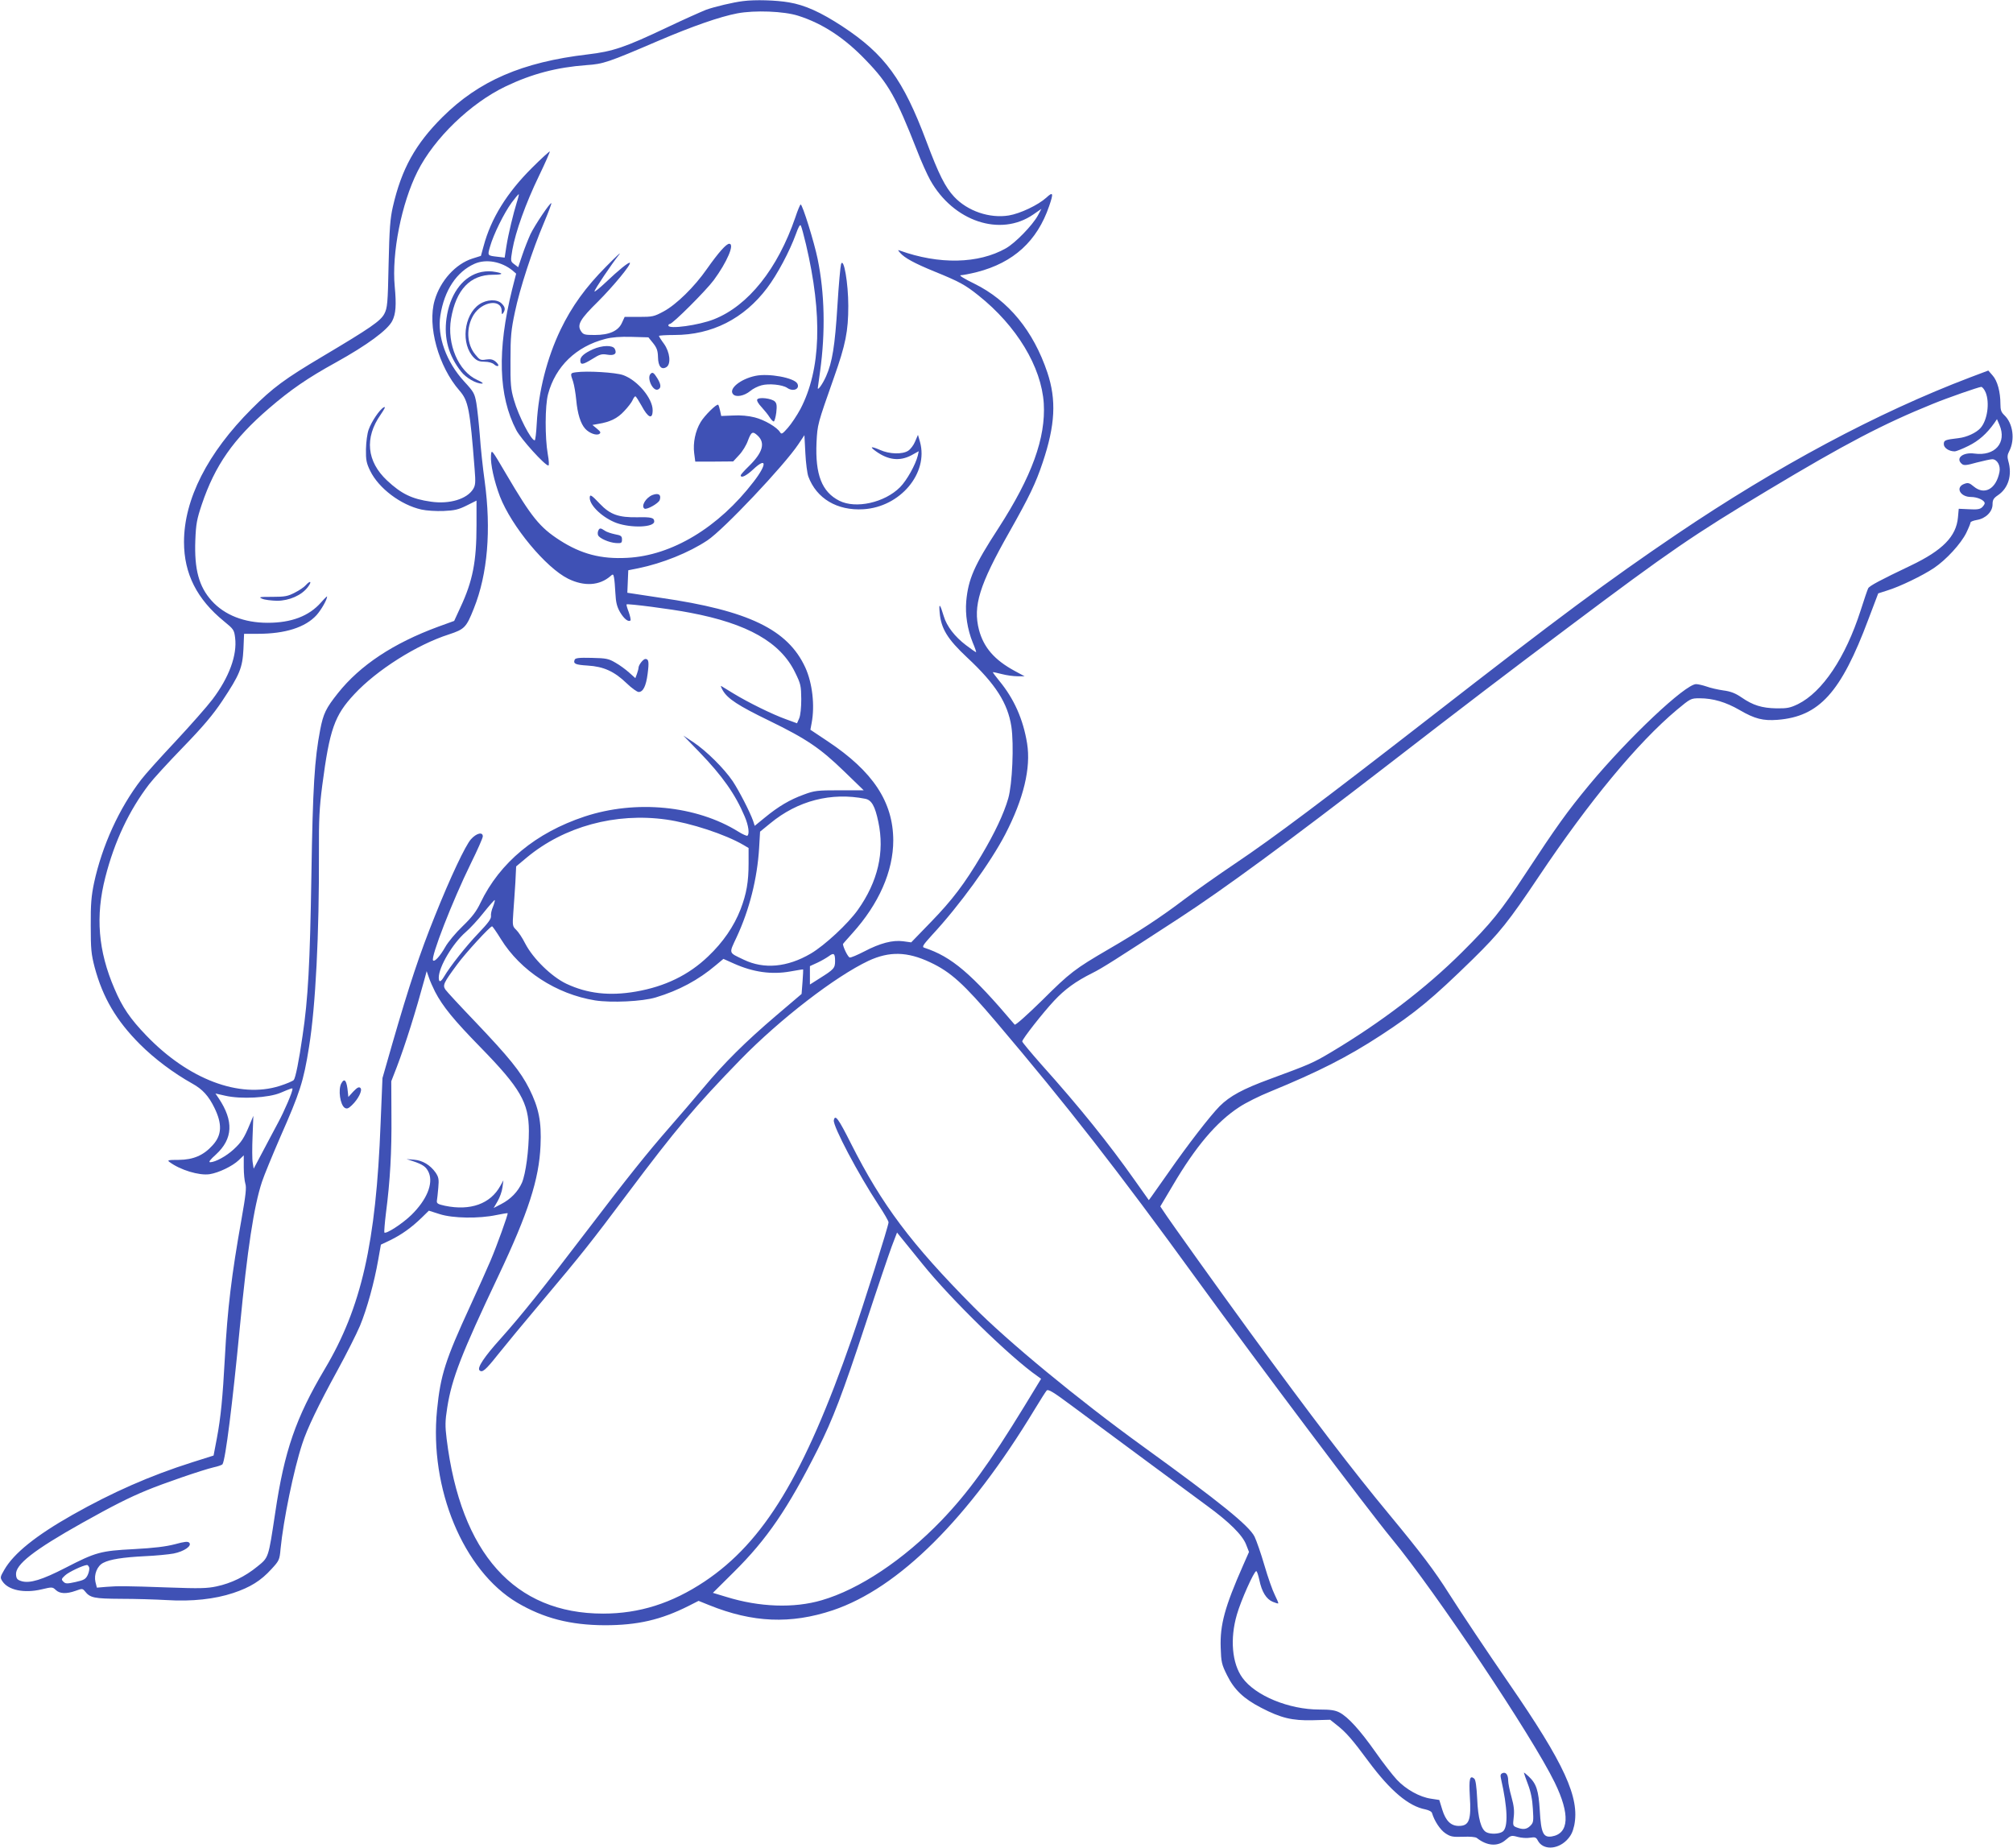 <?xml version="1.0" standalone="no"?>
<!DOCTYPE svg PUBLIC "-//W3C//DTD SVG 20010904//EN"
 "http://www.w3.org/TR/2001/REC-SVG-20010904/DTD/svg10.dtd">
<svg version="1.0" xmlns="http://www.w3.org/2000/svg"
 width="1280pt" height="1175pt" viewBox="0 0 1280 1175"
 preserveAspectRatio="xMidYMid meet">
<g transform="translate(0,1175) scale(0.1,-0.1)"
fill="#3f51b5" stroke="none">
<path d="M4725 11743 c-61 -7 -182 -36 -235 -55 -30 -12 -143 -62 -252 -114
-264 -125 -340 -151 -501 -170 -417 -49 -691 -168 -923 -398 -173 -172 -261
-331 -316 -571 -17 -74 -22 -139 -27 -365 -5 -252 -8 -278 -27 -315 -24 -46
-88 -90 -394 -272 -239 -142 -315 -198 -450 -333 -280 -280 -430 -575 -430
-846 0 -202 82 -364 255 -505 60 -49 64 -54 70 -104 14 -110 -38 -252 -144
-392 -34 -45 -140 -165 -235 -267 -95 -101 -194 -211 -218 -243 -140 -181
-249 -421 -300 -657 -17 -82 -22 -134 -21 -271 0 -151 3 -181 25 -266 52 -193
138 -339 288 -489 92 -92 213 -183 333 -250 65 -36 103 -78 140 -153 51 -104
48 -174 -10 -238 -59 -66 -124 -93 -216 -94 -67 0 -75 -2 -60 -13 68 -51 189
-88 256 -78 58 9 145 51 185 89 l32 31 0 -76 c0 -41 5 -88 10 -104 8 -23 3
-72 -24 -224 -64 -358 -90 -577 -106 -880 -14 -257 -26 -382 -51 -515 l-21
-110 -136 -43 c-268 -85 -508 -191 -761 -334 -233 -132 -374 -245 -434 -350
-26 -45 -27 -49 -12 -72 37 -57 138 -78 249 -52 67 16 70 16 91 -4 25 -24 67
-26 126 -5 41 15 44 15 59 -3 33 -42 58 -47 230 -48 91 0 221 -4 290 -8 160
-10 306 6 423 45 108 36 176 78 243 152 49 53 52 59 58 129 18 182 83 501 138
668 30 94 103 246 223 465 57 104 122 233 144 285 44 106 91 276 116 420 l17
96 61 29 c71 35 133 79 198 142 l46 45 69 -22 c84 -27 250 -29 359 -6 38 8 71
13 73 12 4 -5 -68 -206 -109 -302 -21 -50 -80 -181 -130 -290 -157 -341 -188
-437 -210 -659 -50 -499 167 -1021 509 -1225 168 -99 337 -143 557 -144 209 0
357 34 534 123 l63 32 67 -27 c277 -112 519 -122 786 -33 420 141 865 584
1285 1279 35 58 69 111 75 118 10 11 40 -7 161 -97 262 -195 748 -553 860
-636 141 -103 225 -186 248 -247 l18 -46 -37 -84 c-117 -265 -148 -379 -143
-524 3 -93 6 -107 41 -177 45 -91 106 -149 217 -206 125 -65 197 -82 326 -79
l112 3 44 -35 c57 -45 96 -89 200 -230 139 -187 255 -285 362 -305 22 -5 40
-14 42 -24 15 -50 52 -106 85 -128 33 -22 47 -24 112 -22 44 2 80 -1 88 -8 65
-51 133 -56 183 -12 33 29 37 30 77 19 22 -6 58 -9 78 -5 32 5 39 3 50 -19 32
-59 121 -58 182 2 28 29 39 51 49 95 36 177 -62 391 -414 902 -148 215 -296
437 -381 570 -94 149 -180 262 -381 505 -234 282 -493 621 -890 1165 -180 247
-511 709 -548 767 l-18 27 79 133 c145 247 278 404 422 498 40 27 130 72 200
100 304 125 488 218 701 357 222 145 328 233 584 483 173 170 228 239 423 530
319 476 626 847 875 1056 88 73 89 74 146 74 84 0 166 -24 254 -75 96 -56 149
-69 241 -62 265 21 403 173 577 638 l63 166 56 18 c80 24 228 96 298 143 79
53 172 155 206 224 15 31 27 61 27 66 0 5 18 12 41 16 55 9 99 52 99 99 0 28
6 39 34 58 67 45 92 129 66 218 -7 25 -6 40 6 62 38 74 24 177 -31 229 -20 19
-25 33 -25 71 0 77 -19 148 -50 182 l-27 31 -114 -43 c-590 -224 -1227 -565
-1869 -999 -434 -294 -744 -524 -1567 -1164 -680 -528 -994 -764 -1238 -928
-110 -74 -256 -177 -325 -229 -146 -111 -292 -207 -480 -316 -216 -126 -246
-149 -422 -324 -98 -96 -171 -161 -176 -156 -276 326 -401 432 -575 489 -16 5
-8 17 48 79 175 188 374 463 467 642 117 226 164 422 139 578 -25 154 -83 284
-177 398 -24 29 -42 54 -41 55 1 1 27 -4 57 -12 30 -8 75 -14 100 -14 l45 0
-63 34 c-129 70 -197 149 -227 261 -39 152 2 285 193 622 127 225 168 310 212
442 80 238 88 398 30 572 -89 265 -247 458 -464 565 -64 31 -101 54 -87 54 12
0 59 9 103 20 233 60 383 197 459 419 29 84 26 95 -18 54 -52 -47 -166 -101
-238 -113 -123 -20 -263 28 -348 119 -57 61 -98 143 -176 351 -148 395 -265
555 -534 732 -139 91 -239 136 -341 153 -81 14 -216 18 -291 8z m350 -93 c155
-49 296 -141 433 -285 141 -146 190 -233 322 -569 27 -71 66 -157 85 -191 147
-263 446 -363 655 -219 l52 36 -23 -43 c-35 -63 -143 -174 -203 -208 -175 -99
-425 -104 -675 -14 -13 5 -13 3 3 -15 28 -32 90 -66 217 -118 160 -65 196 -85
280 -152 244 -194 401 -455 416 -687 13 -219 -75 -463 -288 -793 -155 -238
-192 -324 -205 -465 -7 -84 7 -177 41 -262 14 -32 23 -60 22 -62 -2 -1 -31 19
-65 45 -71 54 -122 120 -141 184 -24 80 -32 87 -26 23 9 -103 50 -169 176
-287 180 -168 257 -289 280 -438 17 -114 6 -367 -20 -457 -28 -97 -86 -220
-170 -361 -108 -182 -186 -285 -322 -425 l-125 -129 -51 7 c-67 9 -147 -12
-248 -65 -43 -22 -84 -40 -92 -38 -11 2 -41 63 -43 85 0 2 27 32 60 69 168
186 260 394 260 591 -1 244 -129 438 -416 629 l-111 74 8 43 c21 110 5 253
-40 352 -111 242 -361 363 -921 444 -80 12 -160 24 -178 27 l-33 5 3 72 3 71
65 13 c151 31 321 99 438 177 102 67 491 479 579 612 l38 57 6 -114 c3 -63 12
-130 19 -149 52 -140 183 -218 350 -208 234 14 415 229 360 428 l-13 45 -18
-42 c-9 -23 -29 -49 -44 -59 -37 -24 -119 -22 -179 5 -58 25 -69 22 -27 -8 79
-57 152 -65 226 -26 l47 26 -6 -28 c-14 -57 -70 -158 -113 -201 -98 -98 -281
-139 -386 -86 -111 56 -154 166 -145 371 6 115 6 115 111 413 74 209 91 294
91 455 0 145 -29 312 -46 266 -4 -13 -15 -131 -23 -263 -16 -259 -33 -362 -72
-450 -21 -48 -53 -93 -53 -76 0 3 7 51 15 109 34 247 29 494 -16 713 -21 103
-96 346 -108 346 -3 0 -19 -37 -34 -83 -112 -326 -299 -561 -517 -647 -95 -38
-290 -65 -290 -40 0 6 4 10 9 10 18 0 230 212 279 278 85 115 135 232 99 232
-19 0 -68 -55 -142 -160 -80 -115 -195 -227 -275 -270 -61 -33 -71 -35 -157
-35 l-91 0 -17 -37 c-23 -52 -80 -78 -173 -78 -65 0 -73 2 -88 25 -26 40 -5
76 109 188 95 95 212 236 202 246 -7 6 -72 -47 -152 -123 -40 -38 -73 -64 -73
-59 0 12 109 174 156 233 20 25 -17 -9 -82 -75 -130 -131 -218 -253 -289 -400
-87 -181 -141 -394 -152 -597 -3 -60 -9 -108 -13 -108 -23 0 -103 155 -132
257 -20 68 -23 100 -22 253 0 151 4 192 28 305 31 150 112 397 185 569 28 66
49 122 47 124 -7 7 -105 -139 -133 -197 -14 -31 -38 -91 -52 -133 l-26 -77
-25 19 c-24 18 -24 19 -12 92 20 114 86 298 168 467 41 85 72 156 70 158 -2 2
-53 -44 -113 -104 -160 -159 -261 -322 -308 -498 l-17 -62 -54 -17 c-107 -34
-204 -141 -240 -265 -48 -162 24 -422 158 -575 56 -65 66 -114 96 -499 7 -84
5 -103 -9 -126 -39 -64 -150 -98 -268 -81 -122 17 -189 50 -280 135 -129 121
-144 271 -41 418 27 40 34 54 20 47 -26 -14 -77 -89 -96 -142 -9 -25 -16 -78
-17 -124 -1 -69 3 -89 27 -138 54 -111 195 -217 326 -246 31 -7 94 -11 141 -9
70 3 95 9 147 35 l62 31 0 -157 c0 -231 -24 -354 -102 -521 l-40 -87 -102 -37
c-285 -105 -496 -245 -637 -422 -77 -97 -93 -130 -113 -233 -36 -188 -47 -360
-56 -930 -9 -557 -21 -782 -56 -1015 -23 -161 -45 -269 -56 -282 -6 -7 -46
-24 -90 -38 -256 -81 -580 42 -848 321 -102 106 -152 179 -202 297 -104 241
-122 462 -58 710 58 227 151 424 278 590 24 32 121 138 216 236 128 132 191
207 249 294 111 167 129 210 135 330 l4 97 88 0 c174 0 302 41 373 119 30 34
67 98 67 119 0 2 -18 -15 -39 -39 -76 -86 -187 -129 -339 -129 -149 0 -274 49
-356 140 -81 90 -111 199 -104 385 4 104 10 134 41 227 84 249 201 417 428
612 137 118 246 193 424 291 200 111 329 206 359 264 23 45 27 102 16 219 -20
212 43 529 145 732 106 211 336 433 559 540 169 81 327 122 516 136 106 7 136
17 455 154 220 94 393 154 503 175 111 21 296 14 387 -15z m-1789 -1187 c-22
-71 -53 -198 -66 -279 l-11 -72 -42 5 c-69 8 -68 6 -51 65 22 78 89 213 137
279 23 31 44 56 46 54 1 -2 -4 -25 -13 -52z m1839 -267 c106 -450 95 -796 -35
-1046 -22 -41 -58 -95 -80 -120 -35 -40 -41 -43 -50 -28 -20 32 -98 78 -161
94 -39 10 -90 15 -138 12 l-75 -3 -7 33 c-4 18 -9 35 -12 38 -9 9 -87 -68
-112 -110 -34 -57 -49 -132 -41 -197 l7 -54 121 0 120 1 38 41 c21 22 46 63
56 92 21 56 30 61 62 31 50 -47 32 -108 -57 -195 -28 -27 -51 -53 -51 -57 0
-21 35 -4 80 38 86 81 88 32 2 -79 -223 -291 -520 -470 -804 -484 -166 -9
-292 24 -429 112 -127 82 -179 146 -340 420 -94 160 -94 160 -97 119 -4 -55
20 -163 57 -261 74 -190 292 -453 434 -523 102 -50 199 -44 269 17 15 14 18
13 22 -8 3 -13 7 -58 9 -100 3 -60 10 -87 30 -122 25 -42 53 -64 66 -52 3 4
-2 27 -11 53 -10 25 -16 48 -14 49 6 6 282 -29 404 -53 366 -69 575 -188 668
-380 36 -73 38 -85 39 -169 0 -54 -5 -103 -13 -122 l-14 -32 -71 26 c-84 30
-239 106 -334 164 -38 23 -72 44 -77 47 -5 3 0 -10 10 -28 31 -53 98 -97 294
-192 240 -117 325 -175 477 -322 l125 -121 -153 0 c-142 0 -160 -2 -227 -27
-89 -32 -163 -76 -248 -146 l-65 -53 -10 31 c-21 59 -89 191 -130 253 -55 81
-167 192 -249 247 l-65 43 101 -104 c148 -153 230 -270 289 -410 25 -58 32
-113 17 -123 -4 -2 -30 9 -57 26 -267 166 -652 204 -978 96 -310 -103 -539
-292 -662 -549 -25 -53 -53 -90 -113 -148 -44 -42 -94 -102 -111 -133 -33 -58
-67 -95 -77 -85 -18 17 124 381 240 617 42 85 76 162 76 172 0 30 -40 21 -75
-18 -35 -38 -133 -246 -230 -489 -96 -238 -163 -440 -270 -810 l-63 -220 -12
-290 c-29 -759 -122 -1169 -355 -1560 -184 -310 -257 -521 -315 -914 -44 -291
-41 -283 -114 -342 -77 -63 -165 -106 -259 -126 -60 -13 -110 -14 -302 -7
-282 10 -324 10 -400 4 l-59 -5 -9 36 c-11 47 11 103 50 122 42 22 124 35 263
42 69 3 151 11 184 17 66 13 119 49 99 69 -9 9 -29 7 -91 -10 -58 -15 -132
-24 -260 -31 -213 -11 -242 -19 -438 -120 -146 -75 -224 -99 -276 -84 -27 8
-34 15 -36 41 -6 64 111 156 423 331 193 108 296 160 408 206 103 43 353 129
425 146 28 6 54 15 57 20 19 30 63 381 110 870 48 497 89 769 141 926 13 40
66 168 117 286 124 281 147 351 182 571 42 260 65 719 63 1237 -1 211 3 285
21 425 47 359 78 446 204 581 143 154 398 315 601 380 100 33 111 44 159 165
88 219 111 500 69 809 -12 85 -26 217 -31 293 -6 75 -16 167 -22 204 -11 61
-16 71 -77 137 -114 124 -173 287 -152 419 25 161 103 279 218 330 73 32 171
14 241 -43 l23 -20 -26 -102 c-95 -384 -87 -675 27 -893 30 -57 182 -225 204
-225 5 0 4 30 -4 73 -18 103 -18 308 2 381 47 176 178 303 364 351 42 11 94
15 168 13 l106 -3 30 -37 c23 -29 30 -47 31 -89 1 -59 22 -83 54 -63 30 20 22
95 -16 148 -18 24 -32 47 -32 50 0 3 44 6 98 6 239 0 442 103 590 299 65 86
143 233 183 343 16 45 26 63 31 54 5 -8 19 -62 33 -120z m7501 -941 c27 -66
11 -178 -33 -227 -27 -30 -87 -58 -140 -64 -85 -10 -93 -13 -93 -38 0 -24 33
-46 69 -46 10 0 50 16 88 35 65 32 116 77 165 146 l16 24 16 -37 c48 -113 -29
-200 -159 -182 -74 10 -123 -30 -80 -66 13 -11 30 -9 94 9 43 11 88 21 99 21
31 0 54 -40 46 -81 -21 -108 -95 -150 -164 -92 -26 22 -36 25 -58 17 -61 -21
-29 -84 41 -84 41 0 87 -21 87 -40 0 -5 -7 -16 -16 -25 -13 -13 -32 -16 -83
-13 l-66 3 -5 -55 c-11 -121 -97 -209 -300 -306 -193 -92 -263 -129 -271 -145
-4 -8 -26 -71 -48 -141 -96 -299 -243 -518 -398 -595 -50 -24 -69 -28 -138
-27 -92 2 -148 19 -222 70 -38 26 -68 38 -115 44 -35 5 -83 16 -107 25 -24 8
-54 15 -66 15 -69 0 -432 -343 -679 -640 -142 -172 -206 -261 -409 -570 -154
-234 -214 -309 -401 -495 -230 -229 -516 -447 -833 -636 -116 -69 -136 -77
-388 -170 -172 -63 -255 -108 -320 -173 -61 -62 -204 -247 -325 -421 -50 -71
-99 -140 -108 -153 l-17 -23 -90 127 c-165 234 -350 464 -593 735 -67 76 -122
142 -122 147 0 15 131 182 202 258 69 74 138 124 244 177 64 32 133 76 554
350 281 183 700 491 1310 962 524 405 772 594 1175 896 634 476 782 577 1255
861 493 296 734 422 1050 550 95 39 291 107 308 108 7 0 20 -16 28 -35z
m-7124 -2584 c40 -8 62 -46 83 -147 41 -192 -3 -380 -130 -559 -63 -89 -211
-226 -299 -278 -150 -88 -299 -101 -427 -39 -98 47 -95 36 -45 143 81 174 131
371 143 567 l6 104 65 53 c174 144 388 199 604 156z m-1266 -132 c156 -22 376
-94 492 -162 l32 -19 0 -97 c0 -119 -13 -193 -51 -293 -42 -108 -112 -210
-206 -299 -124 -119 -275 -192 -460 -224 -168 -29 -308 -13 -442 50 -94 45
-211 159 -261 255 -18 36 -44 75 -58 88 -23 22 -24 27 -18 110 4 48 9 133 13
190 l5 103 67 56 c238 198 565 287 887 242z m-1101 -554 c-9 -20 -15 -47 -13
-60 2 -17 -18 -44 -79 -108 -77 -80 -181 -211 -220 -278 -21 -35 -33 -37 -33
-5 0 68 89 218 171 289 27 23 79 79 115 125 37 46 68 81 70 79 2 -2 -3 -21
-11 -42z m50 -206 c125 -202 352 -350 599 -390 103 -16 301 -7 386 19 146 44
270 110 382 205 l48 40 67 -30 c123 -55 240 -71 358 -50 44 8 81 14 82 13 1
-1 -1 -36 -4 -79 l-6 -77 -161 -137 c-198 -169 -330 -300 -466 -463 -58 -69
-152 -179 -210 -245 -146 -167 -270 -322 -535 -670 -269 -353 -408 -527 -542
-677 -104 -115 -150 -185 -134 -201 17 -17 38 0 117 100 43 54 170 208 284
343 249 296 304 365 540 680 309 412 431 557 720 854 250 256 601 527 813 627
132 61 246 59 392 -10 130 -61 213 -136 420 -380 453 -534 766 -935 1275
-1636 402 -553 1085 -1461 1240 -1649 279 -338 893 -1256 1036 -1550 98 -201
92 -325 -19 -343 -54 -8 -68 21 -76 165 -8 128 -21 170 -71 217 -17 16 -30 26
-30 23 0 -3 12 -37 26 -74 18 -47 28 -97 31 -155 5 -79 4 -88 -16 -108 -23
-23 -46 -26 -86 -11 -25 10 -26 12 -20 64 5 40 2 73 -14 130 -12 42 -21 89
-21 104 0 37 -14 56 -35 48 -13 -5 -16 -13 -11 -34 43 -189 47 -312 11 -338
-22 -16 -78 -18 -104 -4 -33 17 -53 88 -58 212 -4 79 -10 122 -19 129 -28 23
-34 -1 -28 -110 10 -154 -4 -191 -70 -191 -50 0 -83 32 -105 103 l-19 62 -52
8 c-72 10 -160 59 -218 121 -26 28 -88 107 -136 176 -101 143 -175 223 -228
251 -29 15 -58 19 -129 19 -193 0 -407 88 -489 202 -66 91 -80 248 -35 402 25
88 109 276 123 276 5 0 13 -26 20 -57 15 -74 44 -121 85 -138 17 -7 33 -12 35
-10 2 2 -8 26 -22 54 -14 27 -44 112 -66 188 -22 76 -51 158 -63 183 -36 70
-217 217 -712 575 -408 295 -860 668 -1079 890 -393 397 -578 644 -774 1032
-81 161 -102 190 -110 150 -7 -36 156 -344 284 -538 35 -53 64 -103 64 -111 0
-22 -158 -522 -233 -738 -303 -871 -560 -1294 -937 -1546 -209 -139 -415 -204
-645 -204 -563 0 -905 382 -995 1111 -10 82 -10 112 4 200 29 184 91 343 324
834 191 403 260 617 269 831 7 152 -11 240 -72 362 -55 109 -128 199 -345 427
-95 99 -179 190 -188 203 -18 28 -12 42 76 161 52 71 208 241 221 241 3 0 29
-37 56 -81z m2125 -140 c0 -45 -8 -53 -97 -109 l-63 -40 0 59 0 58 48 22 c26
12 58 31 72 41 32 24 40 18 40 -31z m-2544 -194 c50 -96 120 -181 291 -356
252 -258 305 -351 306 -529 0 -124 -20 -273 -44 -330 -26 -58 -72 -105 -132
-136 l-48 -25 25 43 c14 24 28 63 31 88 l6 45 -20 -36 c-63 -114 -190 -159
-351 -126 -46 10 -54 15 -52 32 2 11 6 48 9 83 5 54 2 67 -17 96 -34 48 -83
78 -137 82 l-48 4 40 -13 c66 -22 86 -37 102 -74 29 -70 -14 -173 -111 -268
-56 -55 -161 -123 -172 -112 -2 2 2 58 10 123 27 207 37 392 35 619 l-1 220
35 90 c56 147 121 355 178 565 l12 45 14 -40 c7 -22 25 -62 39 -90z m-906
-618 c0 -21 -51 -140 -92 -216 -28 -53 -75 -140 -103 -194 l-52 -98 -6 38 c-4
21 -4 97 -1 168 l5 130 -23 -55 c-36 -87 -53 -113 -103 -159 -47 -43 -115 -80
-148 -81 -13 0 -2 15 37 50 107 99 113 212 17 356 l-21 31 62 -14 c99 -23 276
-14 353 19 61 26 75 31 75 25z m4005 -1113 c181 -225 560 -595 733 -715 l22
-16 -106 -174 c-224 -366 -360 -552 -528 -727 -242 -251 -523 -438 -761 -507
-177 -52 -396 -44 -606 21 l-86 26 133 132 c212 210 344 404 534 781 95 189
157 350 305 800 72 220 147 440 165 489 l34 89 20 -25 c12 -14 75 -92 141
-174z m-5298 -1930 c3 -9 -1 -30 -9 -48 -13 -27 -24 -33 -77 -45 -55 -12 -64
-12 -78 2 -14 14 -13 18 11 40 22 21 113 64 139 66 4 1 10 -6 14 -15z"/>
<path d="M1944 8029 c-10 -12 -41 -33 -69 -47 -44 -23 -62 -27 -143 -27 -82 0
-90 -1 -65 -12 15 -7 58 -12 94 -13 78 0 158 35 197 88 27 35 16 44 -14 11z"/>
<path d="M3040 10015 c-105 -33 -181 -143 -201 -290 -17 -126 13 -236 94 -339
31 -39 95 -76 132 -75 12 0 -1 10 -30 23 -120 54 -194 228 -167 389 32 186
122 280 266 280 73 0 71 11 -4 21 -27 3 -63 0 -90 -9z"/>
<path d="M3048 9815 c-100 -68 -119 -255 -34 -340 19 -19 36 -25 67 -25 26 0
50 -7 61 -17 10 -9 21 -13 26 -9 4 4 -4 16 -17 27 -17 14 -32 17 -60 13 -35
-6 -41 -3 -69 32 -55 66 -59 172 -11 251 54 88 179 105 179 25 0 -21 2 -24 10
-12 15 23 12 38 -10 60 -29 29 -95 27 -142 -5z"/>
<path d="M3770 9529 c-55 -25 -80 -47 -80 -70 0 -31 15 -29 74 7 49 31 61 35
97 29 46 -8 64 6 48 37 -13 25 -81 23 -139 -3z"/>
<path d="M3663 9383 c-37 -5 -38 -6 -19 -59 7 -22 16 -74 20 -116 8 -89 28
-153 58 -185 26 -28 71 -44 89 -32 11 8 8 14 -15 33 l-29 24 39 7 c74 12 122
36 163 81 23 24 47 55 53 69 6 14 14 25 18 25 4 0 21 -27 39 -59 42 -79 71
-91 71 -29 0 75 -97 191 -188 223 -47 17 -230 28 -299 18z"/>
<path d="M4137 9373 c-26 -26 14 -112 46 -100 23 9 21 33 -4 73 -21 34 -30 40
-42 27z"/>
<path d="M4803 9360 c-95 -20 -171 -82 -142 -116 18 -22 71 -12 110 20 16 14
48 30 71 36 47 13 133 4 163 -16 38 -27 83 -8 65 27 -20 37 -182 67 -267 49z"/>
<path d="M4815 9210 c-4 -7 6 -26 27 -48 19 -21 42 -49 51 -64 10 -16 22 -28
27 -28 4 0 12 25 16 56 5 44 3 59 -9 71 -20 20 -102 30 -112 13z"/>
<path d="M4150 8603 c-43 -16 -76 -72 -52 -87 14 -9 91 34 97 55 11 33 -7 46
-45 32z"/>
<path d="M3750 8584 c0 -50 86 -129 172 -160 95 -33 238 -27 238 10 0 24 -18
29 -107 27 -119 -2 -173 17 -238 85 -55 58 -65 64 -65 38z"/>
<path d="M3804 8375 c-4 -8 -4 -21 -1 -28 8 -20 70 -47 114 -50 34 -2 38 0 38
23 0 21 -6 26 -45 33 -24 5 -54 15 -65 23 -25 18 -34 18 -41 -1z"/>
<path d="M3654 7555 c-10 -26 5 -32 83 -37 101 -6 169 -37 247 -112 32 -31 67
-56 77 -56 28 0 47 37 57 115 10 76 7 95 -14 95 -14 0 -44 -38 -44 -57 0 -6
-5 -24 -10 -38 l-10 -27 -39 35 c-21 19 -60 48 -87 63 -44 26 -59 29 -152 31
-81 2 -104 -1 -108 -12z"/>
<path d="M2170 4861 c-21 -40 -7 -136 22 -155 14 -8 23 -5 45 16 42 40 69 96
55 110 -9 9 -20 4 -45 -22 l-32 -35 -3 30 c-7 75 -21 94 -42 56z"/>
</g>
</svg>
